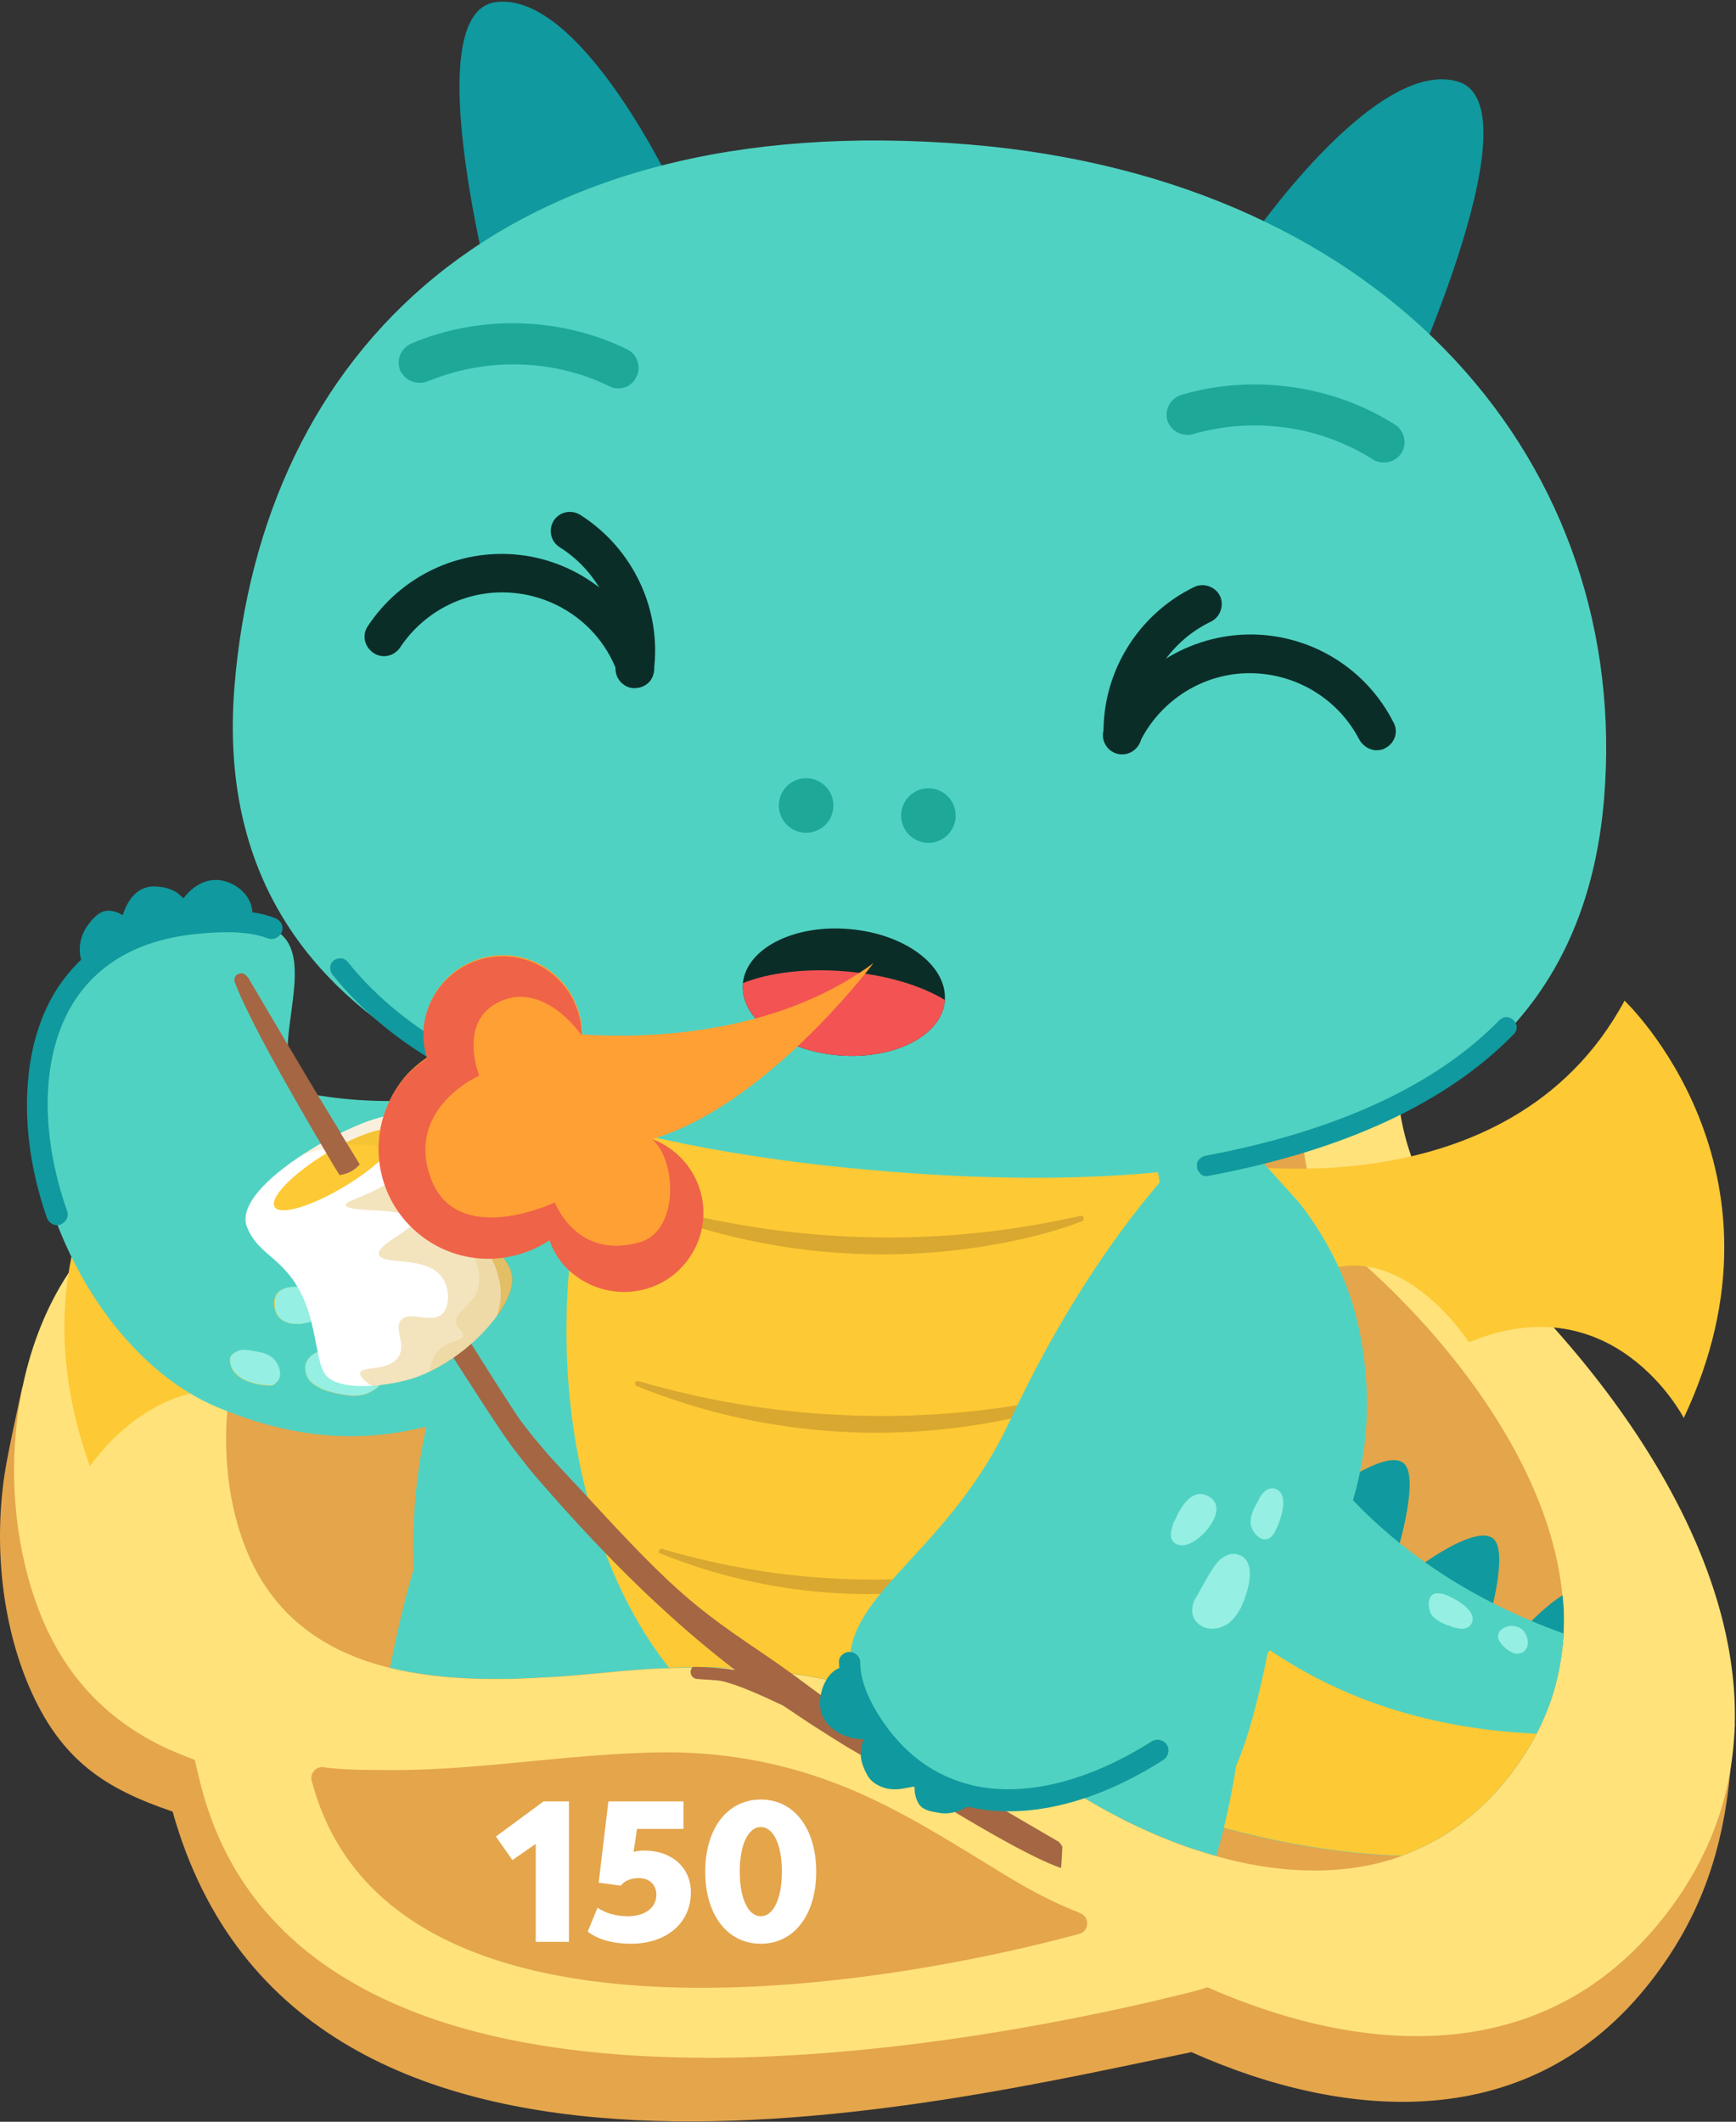<svg xmlns="http://www.w3.org/2000/svg" width="915" height="1118" fill="none" xmlns:v="https://vecta.io/nano"><rect width="100%" height="100%" fill="#333333" stroke="none"/><path d="M769.391 691.855c-89.592-79.98 2.848-206.241-43.194-300.105-53.874-110.122-239.942-115.581-302.359-27.175-46.517 65.86-26.819 145.01-89.593 198.409-64.554 54.705-178.472 49.959-259.283 99.917-29.31 18.156-66.215 101.222-63.011 67.165 0 0-7.476 33.345-9.493 46.398-5.815 38.448-1.187 79.031 12.579 111.546 16.969 39.99 40.821 54.586 75.946 66.571 66.453 237.449 404.886 153.789 536.961 126.739 81.523 36.31 178.947 44.14 242.314-37.5 23.852-30.74 35.956-62.895 40.702-100.987.95-7.594 3.442-33.82 3.442-33.82-6.645-89.355-83.185-161.978-145.009-217.158z" fill="#e4a54b"/><path d="M912.976 880.768c-6.171-50.908-31.921-101.222-64.316-144.891-22.309-30.023-47.585-56.841-71.912-78.557-83.303-74.285-9.493-188.56-35.362-279.695-2.017-7.001-4.509-13.765-7.832-20.41-53.874-110.122-239.941-115.581-302.359-27.175-38.566 54.586-53.162 144.06-92.915 203.393-8.188 12.223-17.443 23.14-28.123 32.277-8.663 7.357-17.919 13.291-27.531 17.919-7.357 3.56-14.951 6.526-22.665 8.9-41.77 12.934-88.405 10.798-131.955 20.054-15.783 3.323-31.091 8.188-45.568 15.783-76.183 39.753-90.66 152.366-59.926 225.108 13.647 32.278 35.6 53.044 62.062 66.216 1.661.831 3.204 1.543 4.865 2.255a218.16 218.16 0 0 0 13.172 5.339l2.611 10.799c6.526 26.937 18.037 49.365 33.582 67.757 3.441 4.04 7.001 7.83 10.68 11.51 11.867 11.63 25.513 21.48 40.584 29.67.356.24.83.47 1.186.71 9.256 4.98 19.105 9.37 29.31 13.29 39.872 15.07 86.507 21.72 134.804 23.02 7.239.24 14.477.24 21.716.24 11.036 0 22.19-.36 33.226-.95 71.199-3.44 141.924-16.02 196.984-28.72l18.75-4.51c.356-.12.949-.23 1.898-.47 3.086-.83 8.544-2.49 8.544-2.49l4.865 2.13c63.368 26.82 135.516 36.08 193.543-.59 2.492-1.54 4.984-3.2 7.358-4.98 11.748-8.43 22.902-18.87 33.107-31.57.831-.95 1.543-1.9 2.374-2.97 18.155-23.373 28.835-47.818 33.582-72.62v-.118c2.136-10.917 3.085-21.953 3.085-32.871 0-7.594-.475-15.189-1.424-22.783zm-88.88-20.055v.712a87.39 87.39 0 0 1-.712 7.832c-.593 5.696-1.661 11.392-3.085 17.088-.831 3.441-1.899 6.882-3.086 10.324-2.017 5.696-4.39 11.273-7.238 16.85-.356.712-.831 1.543-1.187 2.255-1.543 2.967-3.323 5.815-5.221 8.781-2.492 3.798-5.103 7.595-8.07 11.392-14.595 18.631-31.446 31.209-49.483 39.041l-7.001 2.848c-.237 0-.356.119-.475.237-10.561 3.798-21.597 6.052-32.87 7.002-5.221.474-10.561.593-15.901.474h-1.899c-14.358-.474-28.835-2.729-43.194-6.526-1.187-.356-2.255-.594-3.441-.95s-2.255-.593-3.323-.949l-9.137-2.848c-12.223-4.153-24.208-9.256-35.718-14.952l-5.459-2.848c-11.154-5.814-21.597-12.222-31.446-18.986-4.628-3.204-9.375-6.29-14.003-9.256-8.781-5.577-17.562-10.561-26.462-15.071-2.848-1.542-5.815-2.966-8.663-4.272-.474-.237-1.068-.474-1.542-.712-6.29-2.966-12.698-5.696-19.105-8.188l-5.459-2.136c-.475-.237-1.068-.356-1.543-.593s-.949-.356-1.305-.475c-1.424-.474-2.848-1.068-4.391-1.542-.474-.238-1.068-.356-1.542-.594-1.78-.593-3.442-1.186-5.221-1.661l-2.73-.831-4.865-1.424-5.221-1.424-11.392-2.729c-14.24-3.204-28.836-5.458-43.788-6.645l-14.002-.949h-.119c-1.661-.119-3.323-.119-4.984-.119-8.9-.237-17.918-.237-27.174.119a273.54 273.54 0 0 0-13.765.712c-.95.118-1.899.118-2.967.237-3.916.237-7.832.593-11.748.949l-11.629 1.068c-7.239.712-14.714 1.306-22.309 1.78l-7.239.356c-3.56.238-7.12.356-10.679.475-16.376.475-32.871 0-48.772-2.255-1.78-.237-3.441-.593-5.221-.83-4.272-.712-8.544-1.543-12.697-2.611-13.647-3.323-26.581-8.425-37.973-15.783-.594-.356-1.187-.712-1.78-1.186-2.136-1.424-4.154-2.967-6.171-4.51-8.781-7.001-16.376-15.545-22.665-26.106-2.373-4.035-4.509-8.307-6.408-12.816-3.56-8.307-6.289-17.325-8.188-26.818a141.85 141.85 0 0 1-2.492-17.326c-4.746-50.076 12.816-106.087 57.909-129.701 29.548-15.308 63.249-16.376 95.882-20.055l6.17-.712c2.136-.237 4.391-.593 6.527-.949 7.357-1.068 14.596-2.373 21.715-4.153 16.851-4.154 32.752-11.036 47.11-23.021 6.29-5.34 11.867-11.392 16.97-18.038 3.441-4.509 6.645-9.256 9.612-14.239 10.323-17.088 18.511-36.787 26.106-56.841l6.645-17.682c8.9-23.733 17.8-46.991 29.429-66.215 1.899-3.085 3.916-6.171 5.933-9.019 14.952-21.003 38.923-35.125 66.216-42.245 61.587-16.257 140.025 3.56 168.86 62.3 35.481 72.267-36.786 169.929 32.752 231.398 47.229 41.77 99.323 108.104 105.731 175.625.237 1.899.356 3.798.474 5.696 0 .712.119 1.306.119 2.018.237 3.797.237 7.95 0 12.222z" fill="#ffe27a"/><path d="M164.316 938.322c-1.068-3.916 2.255-7.713 6.29-7.12 10.323 1.543 26.581 1.424 28.479 1.424 50.67 1.068 100.747-8.9 151.298-9.256a247.13 247.13 0 0 1 92.085 17.088c30.734 11.985 58.502 30.022 86.625 47.11 12.579 7.713 25.157 14.482 38.922 19.932.475.24 1.068.48 1.78.83 4.747 2.26 4.154 9.26-.949 10.68-117.36 31.69-365.608 68.12-404.53-80.688z" fill="#e4a54b"/><path d="M306.003 662.19S150.196 676.786 99.644 556.934c0 0-101.459 79.031-52.213 215.734 0 0 43.669-67.996 116.411-28.955 0 0 37.854-48.534 77.963-30.734 0 0 41.77-25.157 68.707-16.02l-4.628-35.006.119.237z" fill="#fdc935"/><path d="M736.64 817.053s12.222-40.109 2.729-46.398c-9.493-6.646-38.092 14.833-38.092 14.833l35.363 31.565zm11.866 7.948l35.362 31.802s12.223-40.108 2.729-46.398c-9.73-6.645-38.091 14.833-38.091 14.596zm75.59 35.719v.712l-.712 7.832-19.58-11.629s10.205-11.155 19.817-17.088l.475 5.696c0 .712.119 1.305.119 2.017.118 4.035.118 8.188-.119 12.46z" fill="#10999e"/><path d="M824.096 860.719v.712c-.475 8.307-1.662 16.613-3.798 24.92-.83 3.441-1.898 6.883-3.085 10.324-2.254 6.408-5.103 12.816-8.544 19.105-1.542 2.967-3.322 5.815-5.221 8.781-2.492 3.798-5.103 7.595-8.069 11.392-14.596 18.631-31.447 31.209-49.484 39.041-2.492 1.068-4.984 2.136-7.594 2.967-106.087-3.916-188.085-53.044-188.085-53.281l136.465-166.844c36.905 54.111 88.05 85.202 137.415 102.883z" fill="#50d2c2"/><path d="M809.856 913.523l-1.186 2.255c-1.543 2.966-3.323 5.814-5.221 8.781-2.492 3.797-5.103 7.594-8.07 11.392-14.596 18.63-31.446 31.209-49.483 39.041l-7.001 2.847c-106.443-3.797-188.56-53.043-188.56-53.162l78.913-89.236c53.637 56.366 120.089 75.471 180.608 78.082z" fill="#fdc935"/><path d="M755.151 851.703c-2.492-2.729-3.56-10.798 1.305-12.104 1.424-.118 3.086 0 4.391.356 4.865 1.543 18.156 8.425 14.833 15.427-.593 1.068-1.305 1.78-2.373 2.254-.831.475-2.017.712-3.085.594-2.255-.238-4.391-.594-6.29-1.662-2.966-.593-6.17-2.492-8.781-4.865zm47.704 7.469c4.034 4.509 3.322 13.053-4.391 12.104-3.204-1.068-5.814-3.204-7.832-5.934-3.916-5.933 3.916-10.205 9.256-8.069 1.187.356 2.255 1.068 2.967 1.899z" fill="#95efe2"/><path d="M641.114 977.962l-3.323-.949-9.137-2.848c-12.223-4.154-24.208-9.256-35.718-14.952l-5.459-2.848c-11.155-5.815-21.597-12.223-31.446-18.987-4.628-3.204-9.375-6.289-14.003-9.255-8.781-5.578-17.562-10.562-26.462-15.071-9.731-4.984-19.461-9.374-29.311-13.172l-5.458-2.136 174.794-45.33c.237-.118 4.865 58.621-14.477 125.548zm-261.302-99.206a433.77 433.77 0 0 0-40.939.831l-2.967.237c-3.916.237-7.832.593-11.748.949l-11.629 1.068c-7.238.712-14.714 1.306-22.309 1.78l-7.238.356c-3.56.238-7.12.356-10.68.475-18.156.475-36.549-.119-53.993-3.085-4.272-.712-8.544-1.543-12.697-2.611 7.476-39.159 15.664-62.299 15.664-62.299l158.536 62.299z" fill="#50d2c2"/><path d="M640.876 612.471s153.791 29.311 215.378-85.201c0 0 93.389 88.168 31.209 219.887 0 0-36.787-71.555-113.207-39.872 0 0-33.226-51.857-74.878-38.091 0 0-39.278-29.073-66.69-22.428l8.188-34.295z" fill="#fdc935"/><path d="M29.988 644.624c16.138 42.364 46.636 80.693 83.897 96.594 42.363 17.919 77.844 18.868 111.545 10.324 18.631-71.436 60.519-137.296 85.439-166.962-51.738-14.596-86.388 1.78-142.873-7.358-37.023-5.814 3.798-69.063-21.478-86.151-1.306 2.373-4.509 3.56-7.12 2.492-7.832-3.085-19.936-4.153-36.193-2.373-30.141 2.729-52.331 14.833-65.622 35.599-17.206 26.938-18.63 68.115-3.797 110.36.831 2.848-.593 6.052-3.797 7.475zm130.887 75.235c.594-3.798 3.56-6.408 7.002-7.476 3.441-1.424 6.526-1.187 10.323-1.068h13.291c2.255.237 4.391.118 6.526 1.424 4.035 2.017 5.934 5.221 5.222 10.205-.594 4.153-3.085 7.832-6.883 9.968-3.56 2.254-7.476 2.966-11.866 2.61-6.646-.83-14.003-2.254-19.461-6.289-3.086-2.373-4.391-5.814-4.154-9.374zm-16.376-33.82c.475-9.375 12.342-8.425 19.224-7.001.238 0 .594 0 .831.118 4.391 1.187 9.256 2.374 9.374 7.714.119 2.254-.83 3.797-2.966 5.577-8.425 7.001-27.056 8.544-26.463-6.408zm-23.258 30.497c0-2.729 2.255-3.916 4.509-4.628 2.255-.593 4.51-.475 6.883 0 3.797.831 7.476.949 10.798 3.679s6.408 9.968 1.662 13.409c-1.187 1.305-2.373 1.186-4.509 1.068-7.714-.594-19.343-3.797-19.343-13.528z" fill="#50d2c2"/><path d="M165.147 729.112c5.459 4.034 12.816 5.458 19.461 6.289 4.391.356 8.307-.475 11.867-2.611 3.797-2.136 6.289-5.814 6.882-9.967.712-4.984-1.305-8.188-5.221-10.206-2.136-1.305-4.39-1.186-6.526-1.424-4.154-.118-9.494 0-13.291 0-3.916 0-6.883-.237-10.324 1.068-3.441 1.068-6.408 3.679-7.001 7.476-.356 3.679.949 7.12 4.153 9.375zm-43.906-12.571c.356 9.493 11.748 12.935 19.461 13.291 2.254.237 3.322.237 4.509-1.068 4.747-3.442 1.661-10.68-1.661-13.409s-7.002-2.848-10.799-3.679c-2.492-.475-4.628-.712-6.882 0-2.136.949-4.747 2.373-4.628 4.865zm23.614-30.501c-.949 14.952 17.8 13.409 26.344 6.645 2.136-1.78 3.085-3.322 2.966-5.577-.118-5.34-4.984-6.527-9.374-7.713-.238 0-.593 0-.831-.119-6.764-1.899-18.63-2.848-19.105 6.764z" fill="#95efe2"/><g fill="#10999e"><path d="M24.766 641.89c1.187 2.848 4.391 4.509 7.239 3.322s4.509-4.39 3.323-7.238c-14.833-42.245-13.409-83.541 3.797-110.359 13.409-20.766 35.481-32.87 65.622-35.599 16.257-1.662 28.361-.712 36.193 2.373 2.729 1.068 5.814-.119 7.12-2.492 0-.237.356-.237.356-.475 1.305-2.966 0-6.052-2.967-7.476-3.441-1.424-7.832-2.61-12.46-3.204-7.951-1.186-17.681-1.186-29.073-.237h-.237-.594c-11.154 1.305-21.597 3.441-31.09 7.12-2.848 1.187-5.696 2.255-8.663 3.679-7.476 3.797-14.358 8.544-20.292 14.121-4.865 4.628-9.137 9.73-12.934 15.545-5.459 8.425-9.256 17.8-11.985 28.124-6.883 27.649-4.747 60.044 6.645 92.796z"/><path d="M93.474 478.608c4.628-9.374 13.883-17.206 24.801-14.358 10.561 2.848 18.037 13.171 13.29 23.258l-38.091-8.9z"/><path d="M63.689 493.32c-1.068-3.441-.949-5.103.119-8.544 1.543-4.628 2.967-9.137 6.645-13.053 2.729-2.848 6.527-4.747 10.68-4.628s7.951.712 11.748 2.967c2.136 1.305 12.697 11.629 12.697 14.358l-41.889 8.9z"/><path d="M73.894 490.595l-30.734 16.613c-2.255-6.883-1.068-14.24 3.323-19.936 2.255-3.204 5.221-6.17 8.307-7.12 3.085-.83 6.645.238 9.018 1.543s9.375 6.883 10.087 8.9z"/></g><g fill="#50d2c2"><path d="M668.17 871.033c-30.497 150.107-53.993 42.126-120.92 36.667-15.427-1.305-27.412-1.186-36.905-.237-1.661.119-3.323.356-4.747.475-6.289-2.967-12.697-5.696-19.105-8.188l-5.458-2.136c-.475-.237-1.068-.356-1.543-.593s-.949-.356-1.305-.475c-1.424-.475-2.848-1.068-4.391-1.543-.475-.237-1.068-.356-1.542-.593-1.78-.593-3.442-1.187-5.222-1.661l-2.729-.831-4.865-1.424-5.222-1.424-11.391-2.729a311.59 311.59 0 0 0-43.788-6.646l-14.002-.949h-.119c-1.661-.119-3.323-.119-4.984-.119-13.291-.356-26.818-.118-40.94.831-.949.119-1.898.119-2.966.237-3.916.238-7.832.594-11.748.95l-11.629 1.068a631.21 631.21 0 0 1-22.309 1.78l-7.239.356c-3.56.237-7.12.356-10.68.474-16.376.475-32.87 0-48.771-2.254-2.848-13.291-4.747-31.921-5.696-57.197-1.068-30.853 2.966-59.926 9.968-86.626 11.866-45.33 32.277-84.609 52.094-114.75 2.136-.237 4.39-.593 6.526-.949 24.683-3.56 48.416-10.087 68.826-27.293 6.289-5.34 11.867-11.392 16.969-18.038 3.442-4.509 6.646-9.255 9.612-14.239l84.134 9.255-.712 8.544 133.38 7.358s2.966 3.797 7.713 11.154c22.665 35.244 86.863 147.383 61.706 271.745z"/><path d="M286.542 622.791l-6.527.949c11.392-17.443 22.547-31.802 31.684-42.6 10.442-12.46 18.037-20.173 20.41-22.428.593-.475.95-.712.95-.712h.237l48.653 5.34c-2.967 4.984-6.29 9.73-9.612 14.24-5.103 6.645-10.68 12.816-16.969 18.037-20.411 17.088-44.144 23.614-68.826 27.174z"/></g><g fill="#fdc935"><path d="M613.465 696.482c-7.832 94.339-50.789 176.1-106.443 212.174-.474-.237-1.068-.474-1.542-.712-6.29-2.966-12.697-5.696-19.105-8.188l-5.459-2.136c-.475-.237-1.068-.356-1.543-.593s-.949-.356-1.305-.475c-1.424-.474-2.848-1.068-4.391-1.542-.474-.238-1.068-.356-1.542-.594-1.78-.593-3.441-1.186-5.221-1.661l-2.73-.831-4.865-1.424-5.221-1.424-11.392-2.729c-14.24-3.204-28.836-5.458-43.788-6.645l-14.002-.949h-.119c-1.661-.119-3.322-.119-4.984-.119-8.9-.237-17.918-.237-27.174.119-38.21-48.06-59.689-125.549-52.806-208.259 1.543-18.63 4.39-35.955 8.425-51.975 16.851-4.154 32.752-11.036 47.11-23.021 6.289-5.34 11.867-11.392 16.969-18.038a149.24 149.24 0 0 0 9.612-14.239c10.324-17.088 18.512-36.787 26.107-56.841l6.645-17.682c18.393-6.051 38.21-8.306 58.502-6.645 86.863 7.12 151.179 82.354 140.262 214.429z"/><path d="M355.368 595.616c-14.359 12.104-30.26 18.868-47.11 23.021 17.562-70.131 57.434-113.681 106.561-129.938l-6.645 17.681c-7.595 20.055-15.783 39.753-26.106 56.841-2.967 4.984-6.29 9.73-9.612 14.24-5.222 6.764-10.799 12.815-17.088 18.155z"/></g><path d="M569.203 640.708c-75.827 17.325-154.977 14.714-229.736-7.001-.237 0-.831-.119-1.068.237s-.593.474-.593.83c0 .238-.119.831.237 1.068s.475.594.831.594c64.435 26.106 135.634 31.446 203.155 15.664 9.611-2.255 18.986-5.103 28.123-8.544.238 0 .356-.238.594-.238s.356-.237.356-.474v-.594-.593c0-.237-.238-.356-.238-.593s-.237-.356-.474-.356h-.594-.593zm-3.085 93.98c-75.827 17.325-154.977 14.952-229.736-7.001-.237 0-.831-.119-1.068.237s-.593.475-.593.831c0 .237-.119.831.237 1.068s.475.593.831.593c64.435 26.107 135.634 31.446 203.155 15.664 9.611-2.492 18.986-5.103 28.123-8.544.238 0 .356-.237.594-.237s.356-.237.356-.475c.356-.237.356-.83.118-1.068-.237-.356-.474-.593-.712-.949-.474 0-.949 0-1.305-.119zm-17.444 87.695c-66.215 15.071-134.803 13.053-199.832-6.289-.237 0-.593 0-.831.237-.356.237-.593.475-.593.831 0 .237 0 .593-.119.83.238.356.238.594.831.594 56.129 22.665 117.835 27.53 176.693 13.528 8.187-2.136 16.494-4.51 24.445-7.358.356-.237.593-.237.593-.474s0-.594.119-.831c0-.237-.238-.593-.475-.831s-.593-.237-.831-.237z" fill="#d8a830"/><path d="M734.977 219.226s77.251-163.165 33.464-176.218c-43.906-13.29-111.071 85.439-111.071 85.439l77.607 90.779zm-469.558-38.805S215.936 6.814 261.385 1.118c45.686-5.933 95.525 102.289 95.525 102.289l-91.491 77.014z" fill="#10999e"/><path d="M845.455 420.954c14.477-174.676-111.782-326.45-334.992-344.843-247.536-20.411-372.371 110.478-386.849 285.154-14.358 174.794 142.873 239.348 342.35 255.843 199.595 16.494 365.014-21.716 379.491-196.154z" fill="#50d2c2"/><path d="M728.569 243.654c3.916.356 7.95-1.542 10.086-4.983 3.204-4.984 1.543-11.748-3.441-14.952-18.749-11.867-40.346-18.868-62.418-20.648-17.088-1.424-33.819.237-50.077 4.984a11.06 11.06 0 0 0-7.475 13.29 11.06 11.06 0 0 0 13.29 7.476c13.647-3.916 27.886-5.458 42.245-4.272 18.986 1.543 36.786 7.476 52.687 17.444 1.78 1.187 3.442 1.543 5.103 1.661zm-508.242-42.005c1.661.119 3.322 0 5.102-.712 17.563-7.12 35.837-10.086 54.824-8.543 14.358 1.186 28.123 4.865 40.939 11.154 5.34 2.611 11.867.475 14.358-5.221 2.611-5.34.119-11.867-5.221-14.359-15.189-7.357-31.446-11.748-48.534-13.172-22.072-1.78-44.499 1.543-64.91 10.206-5.458 2.373-8.188 8.425-5.933 14.239 1.899 3.916 5.577 6.171 9.375 6.408zM489.34 444.096c7.93 0 14.359-6.429 14.359-14.359a14.36 14.36 0 0 0-14.359-14.358 14.36 14.36 0 0 0-14.358 14.358 14.36 14.36 0 0 0 14.358 14.359zm-50.147-18.486c.653-7.903-5.225-14.839-13.128-15.492a14.36 14.36 0 0 0-15.492 13.127 14.36 14.36 0 0 0 13.127 15.492c7.903.653 14.839-5.224 15.493-13.127z" fill="#1da897"/><path d="M129.666 513.981l1.186 1.305c26.581 47.466 135.635 222.973 143.823 233.653l6.17 7.95 6.408 7.595c4.272 5.103 9.137 9.968 13.647 14.952 18.511 19.698 41.532 45.686 62.061 63.011 20.53 17.444 37.855 27.056 59.452 43.195l16.257 11.985 16.613 11.511 16.85 11.273 85.914 50.077c.356.237 2.017 2.492 1.899 2.848-.119.474-.475 11.036-.831 10.917-25.869-9.019-87.575-49.365-93.627-52.688l-17.8-10.324c-5.933-3.559-11.629-7.238-17.443-10.917s-11.392-7.594-17.207-11.392l-.118-.118c-12.223-5.815-28.005-12.935-35.363-13.41l-10.086-.712c-3.204-.237-4.628-4.034-2.374-6.289 3.679-.237 9.138.237 12.816.475a121.89 121.89 0 0 1 9.494 1.068c-13.41-10.324-26.344-21.241-38.804-32.752-20.292-18.63-39.278-38.566-57.434-59.095-4.509-5.222-9.137-10.206-13.409-15.664l-6.289-8.07c-2.136-2.729-4.035-5.577-6.052-8.425-8.07-11.154-122.107-187.492-141.687-238.755v-.238c-.712-3.322 3.56-5.458 5.934-2.966z" fill="#a56644"/><path d="M684.665 633.593l-39.872-44.144s-58.62 44.263-112.851 159.962c-39.752 84.134-111.308 97.305-73.216 157.944 54.467 86.863 180.134 25.987 237.924-77.964 27.412-49.127 26.7-95.17 19.817-128.515-5.103-24.563-16.257-47.466-31.802-67.283z" fill="#50d2c2"/><path d="M501.801 949.717c2.73 1.068 5.696 1.899 8.663 2.374 30.497 7.001 67.046-1.899 102.764-24.801 2.611-1.78 3.441-5.222 1.78-7.951-1.78-2.61-5.221-3.441-7.95-1.78-33.345 21.123-66.572 29.429-94.102 23.259-20.41-4.747-37.142-16.97-49.721-36.905-6.645-10.561-9.73-19.699-9.849-28.005 0-3.086-2.611-5.459-5.696-5.459s-5.814 2.611-5.458 5.696c.237 10.561 4.034 21.716 11.629 33.938 12.341 19.817 28.479 33.108 47.94 39.634z" fill="#10999e"/><path d="M628.417 847.314c-.356 4.153 1.305 7.832 5.814 9.968 3.797 1.661 8.188.949 11.748-.95 3.441-1.898 5.933-5.339 7.951-9.018 2.729-5.577 5.34-13.765 4.746-19.817-.237-3.679-2.136-7.12-5.696-8.188-3.204-1.424-6.882 0-9.612 2.255s-4.39 5.458-6.289 8.306l-6.526 11.629c-1.187 1.424-1.899 3.56-2.136 5.815zm30.734-45.212c-.119 4.153 4.865 10.917 9.612 8.544 1.424-.712 2.373-2.017 3.085-3.323 2.61-4.509 8.306-19.58.712-22.665-2.136-1.068-4.747-.118-6.171 1.424-1.78 1.543-2.848 3.679-3.797 5.815-1.78 2.848-3.441 6.289-3.441 10.205zm-39.872-1.066c0 .237 0 .237-.356.474-1.424 3.442-3.56 9.731.949 11.986 1.899.949 4.035.949 6.052.237 8.188-2.373 23.021-19.699 10.206-25.75-8.307-3.679-14.122 6.645-16.851 13.053z" fill="#95efe2"/><g fill="#10999e"><path d="M447.215 878.399l11.273 37.855c-9.256 1.424-23.021-3.56-25.75-14.359-2.492-9.968 4.034-24.92 14.477-23.496z"/><path d="M456.945 914.945l32.277 22.428c-2.492 2.848-3.916 3.323-7.832 4.035-5.102.949-9.612 2.254-15.07.712-4.035-1.187-7.713-3.679-9.375-7.12-1.898-3.442-3.56-7.832-3.204-11.629.119-2.018.594-7.239 3.204-8.426z"/><path d="M483.645 937.137l30.972 10.917c-3.679 4.747-12.579 8.425-19.224 7.239-3.56-.594-8.188-1.187-10.442-3.916-1.78-1.78-3.086-6.646-2.848-8.782-.119-1.186.118-4.746 1.542-5.458zM327.718 595.149c1.424.119 2.848-.356 3.679-1.068 1.187-.712 1.78-2.017 1.899-3.441s0-2.73-.831-3.679c-.712-1.187-2.017-1.78-3.204-2.255-66.334-13.527-115.461-39.752-145.958-77.844-1.068-1.187-2.017-1.78-3.441-1.899s-2.848.356-3.916 1.068c-1.187 1.068-1.78 2.018-1.899 3.442s.356 2.848 1.068 3.916c32.158 40.109 83.184 67.639 152.247 81.641l.356.119zm307.581 24.562c.593 0 1.068.119 1.661-.118 71.081-13.291 125.192-38.21 160.673-74.403.594-.475.95-1.068 1.306-1.78.356-.475.356-1.305.474-1.899.119-.83-.118-1.424-.356-2.017s-.712-1.187-1.186-1.78-1.068-.949-1.78-1.305c-.475-.356-1.306-.356-1.899-.475-.831-.119-1.424.119-2.017.356s-1.187.712-1.78 1.187c-33.939 34.65-86.151 58.62-155.214 71.555-1.068.237-2.255.949-3.204 1.898-.95 1.068-1.306 2.136-1.068 3.56-.119 1.424.593 2.492 1.424 3.441.593 1.068 1.661 1.662 2.966 1.78z"/></g><path d="M391.561 518.016v.356c-1.543 18.393 21.122 35.244 50.432 37.736 29.429 2.373 54.468-10.443 56.01-28.836v-.356c1.187-18.275-21.241-35.006-50.551-37.38-29.192-2.492-53.993 10.324-55.891 28.48z" fill="#0b2d28"/><path d="M391.561 518.017v.356c-1.543 18.393 21.122 35.243 50.432 37.735 29.429 2.373 54.468-10.442 56.01-28.836v-.356c-12.578-7.713-31.209-13.29-52.331-15.07s-40.465.712-54.111 6.171z" fill="#f35353"/><path d="M160.045 684.385c6.408 14.596 6.764 32.039 10.799 38.922 3.441 6.052 14.002 7.595 25.275 6.883 7.239-.475 14.715-1.899 20.648-3.679 3.204-.949 6.408-2.255 9.612-3.797 14.003-6.646 27.056-17.8 35.125-28.836 6.408-8.781 9.731-17.325 7.832-23.496-2.611-8.9-13.528-16.375-24.801-30.378-15.901-19.342-4.391-37.973-16.139-47.941-.356-.356-.712-.712-1.186-.949-.238-.237-.475-.356-.831-.475-7.001-4.272-17.918-4.509-29.073-.949-6.171 1.899-14.121 5.34-22.428 9.731-5.102 2.61-10.205 5.696-15.189 8.9-18.749 12.103-34.413 27.411-29.31 38.684 6.17 14.952 20.054 15.664 29.666 37.38z" fill="#fff"/><path d="M182.251 624.792c17.86-10.865 30.019-23.485 27.158-28.188s-19.659.292-37.519 11.157-30.019 23.485-27.158 28.188 19.659-.292 37.519-11.157z" fill="#fdc935"/><g fill="#d8a830"><path opacity=".31" d="M196.12 730.309c7.238-.474 14.714-1.898 20.647-3.678 28.836-8.9 57.434-40.584 52.688-56.247-2.611-8.9-13.528-16.376-24.801-30.379-16.495-19.935-3.56-39.159-17.444-48.89-.237-.237-.475-.356-.831-.474.475 2.254 1.068 5.221.475 8.662-1.543 9.375-9.731 15.545-16.85 20.529-15.427 10.917-28.124 12.579-27.768 15.189.593 4.272 34.057.95 35.599 7.714 1.187 5.34-19.461 12.578-18.155 18.274 1.424 6.052 25.394.119 33.582 12.46 3.916 5.814 3.797 14.952-.237 18.868-5.815 5.458-16.97-2.018-21.597 3.204-4.154 4.628 2.847 12.578-1.306 19.223-4.865 7.951-19.58 4.866-20.292 8.663-.356 1.661 2.255 4.272 6.29 6.882z"/><path opacity=".17" d="M229.226 625.764c2.374 10.087-6.882 16.851-3.441 23.14 3.441 6.408 13.765 1.78 21.122 9.493 5.103 5.34 7.239 14.952 4.51 22.072-3.204 8.306-12.104 11.036-11.036 16.613.712 3.323 4.272 4.272 3.797 6.645-.593 3.204-7.12 2.611-11.866 6.646-3.442 2.966-5.578 8.187-5.934 12.459 25.157-11.985 47.229-38.566 43.076-52.45-2.611-8.9-13.528-16.375-24.801-30.378-16.495-19.936-3.56-39.159-17.444-48.89-.237-.237-.475-.356-.831-.475-7.001-4.272-17.918-4.509-29.073-.949-6.17 1.899-14.121 5.34-22.427 9.731-5.103 2.61-10.206 5.696-15.19 8.9 27.412-7.358 34.888-7.476 55.18 2.254 1.78.831 12.222 5.815 14.358 15.189z"/><path opacity=".55" d="M233.38 645.106c.831 4.984 11.392 4.153 19.936 11.273 7.001 5.933 8.9 14.121 9.849 18.156 1.662 7.238.475 14.002-1.424 19.342 6.408-8.781 9.731-17.325 7.832-23.496-2.61-8.899-13.528-16.375-24.801-30.378-15.901-19.342-4.39-37.973-16.138-47.941.593 3.323 1.305 7.951 1.661 14.478.593 9.849-.356 11.51 1.424 16.138 2.492 6.527 6.171 8.425 5.815 13.291-.594 4.984-4.628 5.933-4.154 9.137z"/></g><g fill="#0b2d28"><path d="M726.197 395.305c1.424-.119 2.848-.356 3.916-1.068 4.984-2.611 7.119-8.544 4.39-13.528-14.358-28.361-43.075-46.042-74.64-46.398-32.989-.238-63.486 18.868-77.607 48.771-2.374 5.103-.119 11.036 4.746 13.409 5.103 2.374 11.036.356 13.409-4.746 10.799-22.665 33.939-37.38 59.096-37.024 24.089.356 46.042 13.765 57.078 35.244 2.017 3.441 6.052 5.696 9.612 5.34z"/><path d="M591.986 397.324c5.577-.356 9.849-4.747 9.73-10.324-.356-25.276 13.766-48.534 36.549-59.451 4.866-2.374 7.12-8.544 4.747-13.528-2.373-4.865-8.544-7.12-13.528-4.747-29.785 14.477-48.653 45.093-47.822 78.201.119 5.577 4.747 10.086 10.324 9.967-.237-.118 0-.118 0-.118zm-255.367-35.008c.593 0 .831-.238 1.424-.475 5.103-1.78 8.069-7.595 6.289-12.816-10.798-31.09-38.922-53.399-71.318-56.722-31.327-3.204-61.705 11.273-79.149 37.617-3.204 4.747-1.78 10.917 2.966 14.121s10.918 1.78 14.122-2.967c13.29-19.935 36.43-31.09 60.4-28.598 25.039 2.611 46.398 19.343 54.467 43.076.95 5.102 5.696 7.713 10.799 6.764z"/><path d="M336.619 362.319c4.272-.712 7.595-4.035 7.951-8.544 4.39-32.633-11.036-65.029-38.923-82.591-4.746-2.848-11.036-1.424-13.884 3.323s-1.423 11.035 3.323 13.883c21.123 13.409 32.989 37.973 29.429 62.893-.712 5.458 3.323 10.561 8.781 11.273 1.068-.119 2.136 0 3.323-.237z"/></g><path d="M362.251 664.209c14.003-18.393 10.324-44.618-8.425-58.502-3.323-2.373-6.408-4.153-10.086-5.459.356-.118.356-.118.593-.237 58.858-17.444 114.393-90.185 116.054-92.559-53.636 39.872-125.785 39.516-153.552 37.617 0-12.46-5.815-25.157-16.495-33.226-18.393-14.003-44.618-10.324-58.62 8.069-8.307 11.036-10.324 24.92-6.408 37.142-5.222 3.56-10.206 7.832-14.003 13.053-18.986 25.513-14.121 61.588 11.511 80.93 20.173 15.189 46.991 15.189 67.046 1.899 2.491 7.357 7.357 14.24 14.121 18.986 18.393 14.24 44.618 10.561 58.264-7.713z" fill="#ffa034"/><path d="M362.251 664.205c14.002-18.393 10.324-44.618-8.425-58.501-3.323-2.374-6.408-4.154-10.087-5.459 13.291 11.748 13.884 48.415-6.289 54.23-33.701 9.849-44.974-20.885-44.974-20.885s-52.45 24.919-65.741-13.647c-12.578-36.311 25.869-53.162 25.869-53.162s-11.866-29.073 11.392-39.278c22.902-10.086 41.889 16.969 42.601 18.156 0-12.46-5.815-25.157-16.495-33.226-18.393-14.003-44.618-10.324-58.62 8.069-8.307 11.036-10.324 24.92-6.408 37.142-5.221 3.56-10.205 7.832-14.003 13.053-18.986 25.513-14.121 61.588 11.511 80.93 20.173 15.189 46.991 15.189 67.046 1.899 2.492 7.357 7.357 14.239 14.121 18.986 18.63 13.646 44.855 9.968 58.502-8.307z" fill="#ef6348"/><path d="M123.614 517.067v.118c5.578 14.715 18.868 39.516 35.244 67.877l7.12 12.341 5.815 9.849c2.254 3.916 4.627 7.832 7.119 11.867h.475c1.543-.238 3.085-.712 4.747-1.424 2.254-1.068 4.034-2.492 5.458-4.154-2.373-4.034-4.865-7.95-7.238-11.866l-6.052-9.849-7.12-11.748-38.21-64.554c0-.119-.475-.593-1.187-1.305-2.492-2.729-6.764-.594-6.171 2.848z" fill="#a56644"/><path d="M282.372 1023.21v-51.599l-12.3 8.5-8.7-12.4 25.1-18.5h13.4v73.999h-17.5zm50.182 1c-9.3 0-17.4-2.2-22.8-6.4l5.2-12.6c4.2 3 10.1 4.5 16 4.5 9 0 15-4.5 15-11.299 0-5.3-3.7-8.8-9.3-8.8-4.3 0-7.9 1.7-9.4 4l-11.7-1.6 5.1-42.8h39.6v14.5h-24.5l-1.8 12.1c1.2-.4 3-.7 5.8-.7 14.1 0 24.4 8.8 24.4 22 0 16.299-13 27.099-31.6 27.099zm68.451 0c-17.6 0-29.3-15.2-29.3-37.999s11.7-38 29.3-38c17.5 0 29.2 15.2 29.2 38s-11.7 37.999-29.2 37.999zm0-14.5c6.7 0 11.1-9.4 11.1-23.499s-4.4-23.5-11.1-23.5-11.1 9.4-11.1 23.5 4.4 23.499 11.1 23.499z" fill="#fff"/></svg>